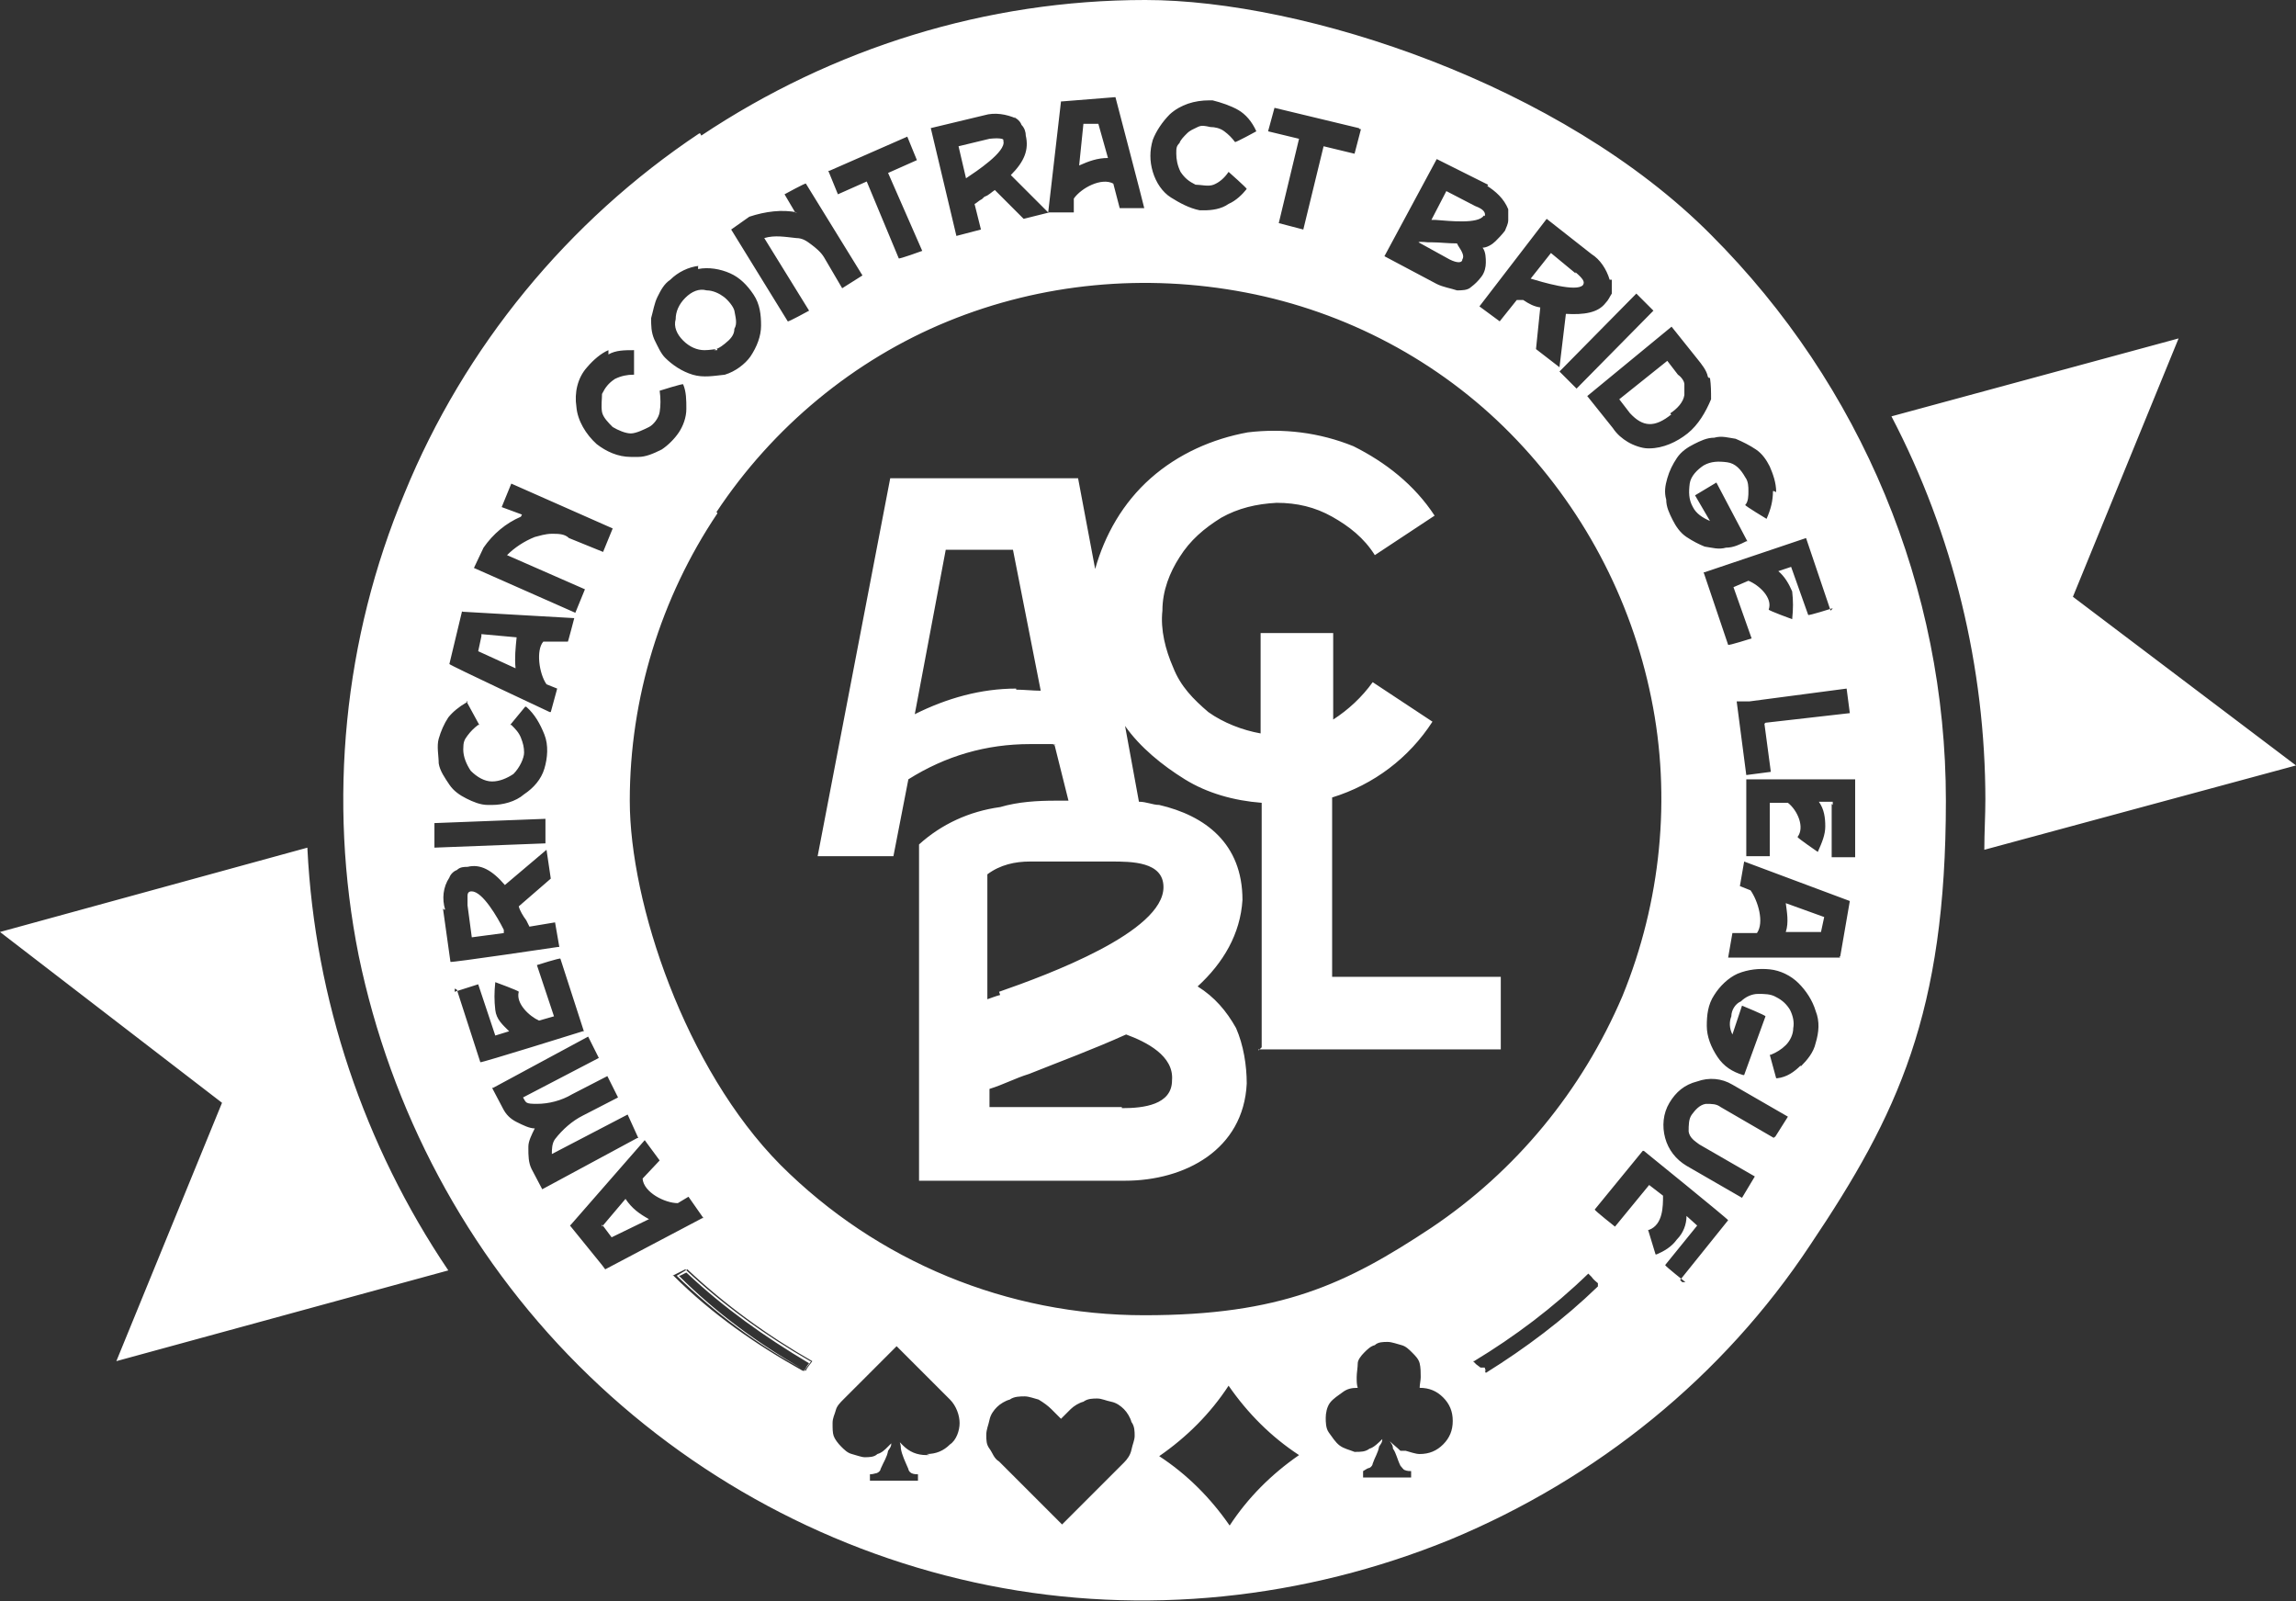 <svg xmlns="http://www.w3.org/2000/svg" id="Calque_1" viewBox="0 0 215.1 150"><rect x="0" y="0" width="215.1" height="150" fill="#333333" stroke="none"/><defs><style>      .st0 {        fill: #fff;        fill-rule: evenodd;      }    </style></defs><path class="st0" d="M65.7,12.7C78,4.5,92.4,0,107.3,0s39,7.9,53,22c14.1,14.1,22,33.1,22,53s-4.5,29.4-12.7,41.6c-8.2,12.4-20,21.9-33.7,27.6-13.7,5.6-28.8,7.2-43.3,4.3s-27.9-10.1-38.4-20.6c-10.5-10.5-17.6-23.9-20.6-38.4-2.9-14.5-1.4-29.7,4.3-43.3,5.6-13.7,15.3-25.5,27.6-33.7h.1ZM165.4,67.7l7.9-.9-.3-2.3-9.1,1.2h-1.2l.9,6.9,2.3-.3-.6-4.5h0ZM171.5,57.2l-2.3-6.8h0l-9.5,3.2h-.1l2.3,6.8h0c0,.1,2.2-.6,2.2-.6l-1.7-4.8,1.4-.6c1,.4,2.3,1.6,1.9,2.7h0c0,.1,2.2.9,2.2.9h0c.1-1,.1-1.7,0-2.6-.3-.7-.7-1.4-1.3-1.9l1.2-.4,1.6,4.5h0c0,.1,2.2-.6,2.2-.6h.1ZM166.4,46.1c0-.9-.3-1.7-.6-2.4h0c-.3-.6-.7-1.2-1.3-1.6s-1.2-.7-1.9-1c-.7-.1-1.3-.3-2-.1-.7,0-1.3.3-1.9.6s-1.2.7-1.6,1.3c-.4.6-.7,1.2-.9,1.9s-.3,1.3-.1,2c0,.7.3,1.3.6,1.9.3.6.7,1.2,1.3,1.6s1.2.7,1.7.9c.7.1,1.3.3,2,.1.7,0,1.3-.3,1.9-.6h.1l-2.9-5.5-2,1.2,1.4,2.4c-.7-.3-1.3-.7-1.6-1.3-.4-.7-.4-1.4-.3-2.2.1-.7.7-1.3,1.3-1.7.7-.4,1.4-.4,2.2-.3s1.3.7,1.7,1.4c.3.4.3.9.3,1.3s0,1-.3,1.3h0c0,.1,2,1.3,2,1.3h0c.4-.9.6-1.7.6-2.6h.1ZM160,35.3c-.1-.6-.6-1.2-1-1.7l-2.4-3-7.9,6.5,2.4,3c.4.6.9,1,1.4,1.3s1.3.6,1.9.6h.1c1.3,0,2.6-.6,3.6-1.4s1.7-2,2.2-3.2c0-.7,0-1.3-.1-2h-.1ZM147.7,36.4l7.2-7.3-1.6-1.6-7.2,7.3,1.6,1.6ZM150.8,26.2c-.3-1-.9-1.9-1.7-2.4l-4.2-3.3-6.3,8.2,1.9,1.4,1.6-2h.6c.6.4,1,.6,1.6.7l-.4,3.9,2.2,1.7.6-5c1.7.1,3-.1,3.7-1,.3-.3.4-.6.6-.9v-1.3ZM139.4,17.3l-4.8-2.4-4.9,9.1,4.9,2.6c.6.3,1.3.4,1.9.6.4,0,1,0,1.3-.3.4-.3.7-.6,1-1s.4-.9.4-1.3,0-1-.3-1.4c.4,0,.9-.3,1.2-.6.3-.3.6-.6.9-1,.1-.3.3-.6.3-1v-1c-.4-1-1.2-1.7-2-2.2h.1ZM127.3,12l-7.9-1.9-.6,2.2,2.9.7-1.9,7.9,2.3.6,1.9-7.8,2.9.7.6-2.3h-.1ZM113.3,9.4c-1.4,0-2.7.4-3.7,1.3h0c-.7.7-1.3,1.6-1.6,2.4-.3,1-.3,2,0,3,.3,1,.9,1.9,1.7,2.4s1.7,1,2.7,1.2h.4c.7,0,1.6-.1,2.3-.6.7-.3,1.3-.9,1.7-1.4h0c0-.1-1.7-1.6-1.7-1.6h0c-.4.6-.9,1-1.4,1.2s-1.2,0-1.7,0c-.6-.3-1-.6-1.4-1.2-.3-.6-.4-1.2-.4-1.7s0-.7.3-1c.1-.3.4-.6.7-.9s.6-.4,1-.6.7-.1,1.2,0c.4,0,.9.1,1.3.4.4.3.7.6,1,1h0c0,.1,2-1,2-1h0c-.4-.9-1-1.6-1.7-2s-1.6-.7-2.4-.9h-.1ZM95.2,11.1c-.9-.4-2-.6-3-.3l-5,1.2,2.4,10.1,2.3-.6-.6-2.4c.1,0,.4-.3.6-.4.1,0,.3-.3.4-.3h0c.3-.1.6-.4.9-.6l2.7,2.7,2.4-.6h2.3v-1.3c.7-1,2.6-2,3.7-1.4l.6,2.3h2.3c0-.1-2.7-10.4-2.7-10.4l-5,.4h-.1l-1.2,10.4-3.5-3.5c1.3-1.3,1.7-2.4,1.4-3.7,0-.3-.1-.7-.4-1-.1-.3-.4-.6-.7-.7h.1ZM85,12.8l-7.3,3.2h-.1l.9,2.2,2.7-1.2,3,7.2h0c0,.1,2.2-.7,2.2-.7l-3.2-7.3,2.7-1.2s-.9-2.2-.9-2.2ZM74.7,19.9c-1.4-.3-3-.1-4.5.4l-1.7,1.2,5.3,8.6h0c0,.1,2-1,2-1l-4.2-6.8c1-.3,2-.1,3,0,.6,0,1,.3,1.4.6s.9.7,1.2,1.2l1.7,2.9,1.9-1.2-5.3-8.6h0c0-.1-2,1-2,1l1,1.7h.1ZM65.5,24.9c-1,.1-2,.6-2.7,1.3h0c-.6.4-.9,1-1.2,1.6-.3.6-.4,1.3-.6,2,0,.7,0,1.3.3,2,.3.6.6,1.3,1,1.7.7.7,1.6,1.3,2.6,1.6,1,.3,2,.1,3,0,1-.3,1.9-1,2.4-1.7.6-.9,1-1.9,1-2.9s-.1-2-.7-2.9-1.3-1.6-2.2-2c-.9-.4-2-.6-3-.4v-.3ZM57,32.8c-.7.3-1.4.9-2,1.6h0c-.9,1-1.2,2.4-1,3.7.1,1.3.9,2.6,1.9,3.5.9.7,2,1.2,3.2,1.2h.7c.7,0,1.4-.3,2.2-.7.6-.4,1.2-1,1.6-1.6.4-.6.7-1.4.7-2.2s0-1.6-.3-2.3h0c0-.1-2.2.6-2.2.6h0c.1.7.1,1.4,0,2s-.6,1.2-1,1.4-1.2.6-1.7.6-1.2-.3-1.7-.6c-.4-.4-.9-.9-1-1.4-.1-.6,0-1.2,0-1.7.3-.6.6-1,1.2-1.4.6-.3,1.2-.4,1.7-.4h.1v-2.3c.1,0,0,0,0,0-.9,0-1.7,0-2.4.4v-.3ZM48.8,48.4c-1.4.6-2.6,1.6-3.5,2.9l-.9,1.9,9.5,4.2.9-2.2-7.3-3.2c.7-.7,1.6-1.3,2.6-1.7.4-.1,1-.3,1.6-.3s1.2,0,1.6.4l3.2,1.3.9-2.2-9.5-4.2-.9,2.2,1.9.7h0ZM43.3,57.2l-1.2,5h0c0,.1,9.4,4.5,9.4,4.5h.1l.6-2.2-1-.4c-.7-1-1-3.2-.3-4h2.3c0,.1.6-2.2.6-2.2l-10.5-.6h0ZM43.8,65.8h-.1c-.7.4-1.3.9-1.7,1.4-.4.6-.7,1.3-.9,2s0,1.6,0,2.3c.1.7.6,1.4,1,2,.4.6,1,1,1.6,1.3.6.3,1.3.6,2,.6h.4c1,0,2.2-.3,3-1,.9-.6,1.6-1.4,1.9-2.4s.4-2.2,0-3.2-.9-1.9-1.7-2.6h-.1l-1.4,1.7h.1c.4.4.7.7.9,1.2s.3.9.3,1.4-.4,1.4-1,2c-.6.4-1.3.7-2,.7s-1.4-.4-2-1c-.4-.6-.7-1.3-.7-2s.1-.9.4-1.3c.3-.4.6-.7,1-1h.1l-1.2-2.2h.1ZM51.1,76.7l-10.4.4v2.3l10.4-.4v-2.3ZM41.5,85.1l.7,5h0c0,.1,10.1-1.4,10.1-1.4h.1l-.4-2.3-2.4.4-.3-.6c-.3-.4-.6-.9-.7-1.3h0l3-2.6-.4-2.7-3.9,3.3c-1.2-1.4-2.3-2-3.5-1.7-.3,0-.7,0-1,.3-.3.1-.6.4-.7.7-.6.9-.7,2-.4,3h-.1ZM42.8,92.7l2.2,6.8h0c0,.1,9.6-2.9,9.6-2.9h.1l-2.2-6.8h0c0-.1-2.2.6-2.2.6l1.6,4.8-1.4.4c-.9-.4-2.2-1.6-1.9-2.7h0c0-.1-2.2-.9-2.2-.9h0c-.1,1-.1,1.7,0,2.6s.7,1.4,1.3,2l-1.3.4-1.6-4.8-2.2.7v-.3ZM49.5,107.6c0,.6,0,1.3.3,1.9l1,1.9,8.9-4.8h.1l-1-2.2-7.1,3.7c0-.4,0-1,.3-1.4.7-.9,1.6-1.7,2.6-2.2l3.3-1.7-1-2-3.3,1.7c-1,.6-2.2.9-3.3.9s-1-.1-1.3-.6l7.1-3.7-1-2-8.9,4.8h-.1l1,1.9c.3.6.7,1,1.3,1.3.6.3,1.2.6,1.7.6-.3.6-.6,1.2-.6,1.7v.3ZM53.4,114.8l3,3.7.3.4,9.1-4.8h.1l-1.4-2-1,.6c-1.2,0-3.2-1-3.3-2.3l1.6-1.7-1.4-1.9s-6.9,7.9-6.9,7.9ZM75.4,128.4c.1-.3.4-.6.6-.9h-.1c-4.2-2.4-8.2-5.3-11.7-8.6h0l-.6.3-.6.3h.1c3.6,3.6,7.8,6.5,12.1,8.9h.1ZM86.8,136.2c.9,0,1.6-.3,2.2-.9h0c.6-.4.9-1.3.9-2s-.3-1.6-.9-2.2l-.7-.7-4.3-4.3-4.3,4.3-.7.7c-.3.3-.6.6-.7,1s-.3.7-.3,1.2,0,.9.1,1.2.4.7.7,1,.6.6,1,.7.9.3,1.2.3c.4,0,.9,0,1.2-.3.4-.1.7-.4,1-.7l.3-.3c0,.3-.1.4-.3.7-.1.6-.4,1-.7,1.7,0,.1-.1.3-.4.4-.1,0-.3.1-.6.1h0v.6h4.5v-.6h0c-.1,0-.4,0-.6-.1s-.3-.3-.3-.4c-.3-.7-.6-1.3-.7-1.9h0c0-.1,0-.3-.1-.6l.3.3c.6.6,1.3.9,2.2.9h.3ZM99.5,142.8l4.9-4.9.9-.9c.3-.3.6-.7.7-1.2s.3-.9.3-1.3,0-.9-.3-1.3c-.1-.4-.4-.9-.7-1.2-.3-.3-.7-.6-1.2-.7s-.9-.3-1.3-.3-.9,0-1.3.3c-.4.1-.9.4-1.2.7l-.9.9-.9-.9c-.3-.3-.7-.6-1.2-.9-.4-.1-.9-.3-1.3-.3s-1,0-1.4.3c-.4.1-.9.4-1.2.7-.3.3-.6.7-.7,1.2s-.3.9-.3,1.4,0,.9.3,1.3.4.9.9,1.2l.9.9,4.9,4.9h0ZM67.2,48.1c-5.3,7.9-8.2,17.3-8.2,26.9s5.2,25.1,14.1,34.1c9.1,9.1,21.3,14.1,34.1,14.1s18.9-2.9,26.9-8.2c7.9-5.3,14.1-12.8,17.9-21.7,3.6-8.8,4.6-18.6,2.7-27.9-1.9-9.4-6.5-18-13.2-24.8s-15.4-11.4-24.8-13.2-19.1-.9-27.9,2.7-16.4,9.9-21.7,17.9h.1ZM108.6,136.4c2.6,1.7,4.8,3.9,6.6,6.5,1.7-2.6,3.9-4.8,6.5-6.6-2.6-1.7-4.8-3.9-6.6-6.5-1.7,2.6-3.9,4.8-6.5,6.6ZM131.7,135.9c.4.1.9.3,1.3.3h0c.9,0,1.6-.3,2.2-.9s.9-1.3.9-2.2-.3-1.6-.9-2.2-1.3-.9-2.2-.9c0-.3.1-.7.1-1,0-.4,0-.9-.1-1.3s-.4-.7-.7-1-.6-.6-1-.7c-.4-.1-.9-.3-1.3-.3s-.9,0-1.2.3c-.4.1-.7.4-1,.7s-.6.7-.6,1c0,.4-.1.9-.1,1.3s0,.7.1,1c-.6,0-1,.1-1.4.4-.4.3-.9.6-1.2,1-.3.4-.4,1-.4,1.4s0,1,.3,1.4.6.9,1,1.2c.4.3.9.4,1.4.6.6,0,1,0,1.4-.3.4-.1.9-.6,1.2-.9,0,.3-.1.4-.3.7h0c-.1.6-.4,1-.6,1.6,0,.1-.1.3-.3.4-.1,0-.3.1-.6.3h0v.6h4.5v-.6h0c-.1,0-.4,0-.6-.1-.1,0-.3-.3-.4-.4-.3-.6-.4-1.2-.7-1.6,0-.3-.1-.4-.3-.7.3.3.7.6,1,.9h.4ZM139.2,128.6c3.7-2.3,7.3-5,10.5-8.1h0v-.3c-.1-.1-.4-.3-.6-.6h0l-.3-.3h0c-3.3,3.2-6.9,5.9-10.7,8.2h-.1l.3.3.4.3h.4c0,.1.1.3.1.3h-.1ZM157.4,119.9l4.5-5.6h0c0-.1-7.9-6.5-7.9-6.5h-.1l-4.5,5.5h0c0,.1,1.9,1.6,1.9,1.6l3.2-3.9,1.3,1c0,1,0,2.7-1.3,3.2h-.1l.7,2.3h.1c.7-.3,1.4-.7,1.9-1.4.6-.6.9-1.4.9-2.2l1,.9-3,3.7h0c0,.1,1.9,1.6,1.9,1.6h-.3ZM166.2,106.5h.1l1.2-1.9-5.2-3c-1-.6-2.2-.7-3.3-.3-1.2.3-2,1-2.6,2-.6,1-.7,2.2-.4,3.3s1,2,2,2.6l5.2,3,1.2-2-5.2-3c-.4-.3-.9-.6-1-1.2,0-.6,0-1.2.3-1.6.3-.4.7-.9,1.3-1,.6,0,1,0,1.4.3l5,2.9h0ZM168.7,99.9c.6-.6,1.2-1.3,1.4-2.2h0c.3-1,.4-2,0-3-.3-1-.9-1.9-1.6-2.6s-1.7-1.2-2.7-1.3-2,0-3,.4c-.9.4-1.7,1.2-2.2,2-.6.9-.7,1.9-.7,2.9s.4,2,1,2.9c.6.9,1.4,1.4,2.4,1.7h.1l2-5.5h0c0-.1-2.2-1-2.2-1l-.9,2.7c-.3-.6-.3-1.2-.1-1.7,0-.6.4-1.2.9-1.4.4-.4,1-.7,1.6-.7s1.2,0,1.7.3c.6.3,1,.7,1.3,1.2.3.6.4,1.2.3,1.7,0,.6-.3,1.2-.7,1.6-.4.4-.9.7-1.4.9h-.1l.6,2.2h.1c.9-.1,1.6-.6,2.2-1.2h0ZM172.3,89.6h.1l.9-5.2-9.9-3.7-.4,2.3,1,.4c.7,1,1.3,3,.6,4h-2.3l-.4,2.3h10.5ZM171.6,75.3v5h2.2v-7.3h-10.2c0-.1,0,7.2,0,7.2h2.2v-5h1.7c.9.7,1.6,2.3.9,3.2h0c0,.1,1.9,1.4,1.9,1.4h0c.4-.9.7-1.6.7-2.4s-.1-1.6-.6-2.3h1.3v.3ZM94,13.2c.3,1-2.6,2.9-3.5,3.5h0l-.7-3,2.9-.7c.9-.1,1.3,0,1.3.1h0ZM186,75c0-12.5-3-24.9-8.8-36l26.9-7.3-9.9,24.2,20.9,15.8-29.2,7.9c0-1.6.1-3.2.1-4.8h0ZM28.8,79.5c.7,14.1,5.3,27.8,13.2,39.5l-31.1,8.5,9.9-24.2L0,87.3l28.8-7.9h0ZM117.9,98.3h22.7v-6.8h-15.8v-16.8c3.9-1.2,7.2-3.7,9.4-7.1l-5.6-3.7c-1,1.4-2.3,2.6-3.7,3.5v-8.1h-6.8v9.4c-1.7-.3-3.5-1-4.9-2-1.4-1.2-2.6-2.4-3.3-4.2-.7-1.6-1.2-3.5-1-5.3,0-1.9.7-3.6,1.6-5,1-1.6,2.3-2.7,3.9-3.7,1.6-.9,3.3-1.3,5.2-1.4,1.9,0,3.6.4,5.2,1.3s3,2,4,3.6l5.6-3.7c-1.9-2.9-4.6-5-7.6-6.5-3.2-1.3-6.6-1.7-9.9-1.3-3.3.6-6.5,2-9.1,4.3s-4.3,5.3-5.2,8.5l-1.6-8.5h-17.6l-6.8,35.4h7.1l1.4-7.2c3.5-2.2,7.3-3.3,11.4-3.3s1.6,0,2.3.1l1.3,5.2h-1.2c-1.7,0-3.5.1-5.2.6-2.9.4-5.5,1.6-7.6,3.5v31.5h19.3c5.6,0,11.1-2.9,11.4-9.1,0-1.7-.3-3.6-1-5.2-.9-1.6-2-2.9-3.6-3.9,2.4-2.2,4-4.9,4.2-8.1,0-5.3-3.5-7.9-7.8-8.9-.6,0-1.2-.3-1.9-.3l-1.3-7.1c1.4,2,3.5,3.7,5.6,5s4.6,2,7.2,2.2v22.9h0l-.3.3ZM95.2,64.5c-3.3,0-6.5.9-9.5,2.4l2.9-15.4h6.3l2.6,13.2c-.7,0-1.6-.1-2.3-.1h0ZM105.1,103.7h-12.4v-1.7c1.3-.4,2.4-1,3.7-1.4,3-1.2,6-2.3,9.1-3.7,1.9.7,4.5,2,4.3,4.3,0,2.3-2.7,2.6-4.6,2.6h-.1ZM93.7,93.2h0c-.4.1-.9.3-1.2.4v-11.7c1.2-.9,2.6-1.2,4-1.2h7.6c1.9,0,4.9,0,4.9,2.4,0,4.2-10.8,8.2-15.4,9.8h0ZM45.1,59.6l-.3,1.4,3.5,1.6c-.1-1,0-1.9.1-2.9l-3.3-.3h0ZM67.2,32.7c-.3,0-.7.1-1.2.1h0c-.7,0-1.4-.3-2-.9-.6-.6-.9-1.3-.7-2,0-.7.3-1.4.9-2,.6-.6,1.3-.9,2-.7h0c.6,0,1.2.3,1.6.6s.9.9,1,1.3c.1.6.3,1.2,0,1.7,0,.6-.4,1-.9,1.4s-.6.4-1,.6h.3ZM63.4,119.5c3.6,3.5,7.6,6.5,12.1,8.9.1-.3.4-.6.6-.9-4.2-2.4-8.2-5.3-11.7-8.6l-1,.6ZM75.3,128.3c-4.2-2.4-8.2-5.3-11.7-8.8h.1l.6-.3c3.5,3.3,7.3,6,11.5,8.5-.1.1-.3.4-.4.6h-.1ZM56.4,114.9l2.2-2.6c.6.9,1.3,1.4,2.2,1.9l-3.5,1.7-.9-1.2h0ZM44.1,83.5h0s-.3,0-.3.4v.9l.4,3,3-.4h0v-.3c-.6-1.2-2-3.6-3-3.6h-.1ZM147.6,25.5c.7.6.9.9.7,1.2-.6.7-3.9-.3-4.9-.6h0l1.9-2.4s2.3,1.9,2.3,1.9ZM156.5,38.7c.6-.4,1.2-1,1.3-1.7v-1c0-.3-.3-.7-.6-.9l-1-1.3-4.5,3.6,1,1.3c1.2,1.3,2.3,1.4,3.9.1h-.1ZM103.8,14.8l-.9-3.2h-1.4l-.4,3.9c.9-.4,1.7-.7,2.7-.7h0ZM170.6,87.3h-3.3c.3-.9.1-1.9,0-2.7l3.6,1.3-.3,1.4ZM139.1,20.3c.1-.4-.1-.7-.9-1l-2.7-1.4-1.4,2.7h.4c1.3.1,4,.4,4.5-.4h.1ZM136.6,23c.4.6.6,1,.4,1.3,0,.3-.4.4-1.2,0l-2.9-1.6h0c0-.1.9,0,.9,0h.4c.7,0,1.4.1,2.3.1h0Z"></path></svg>